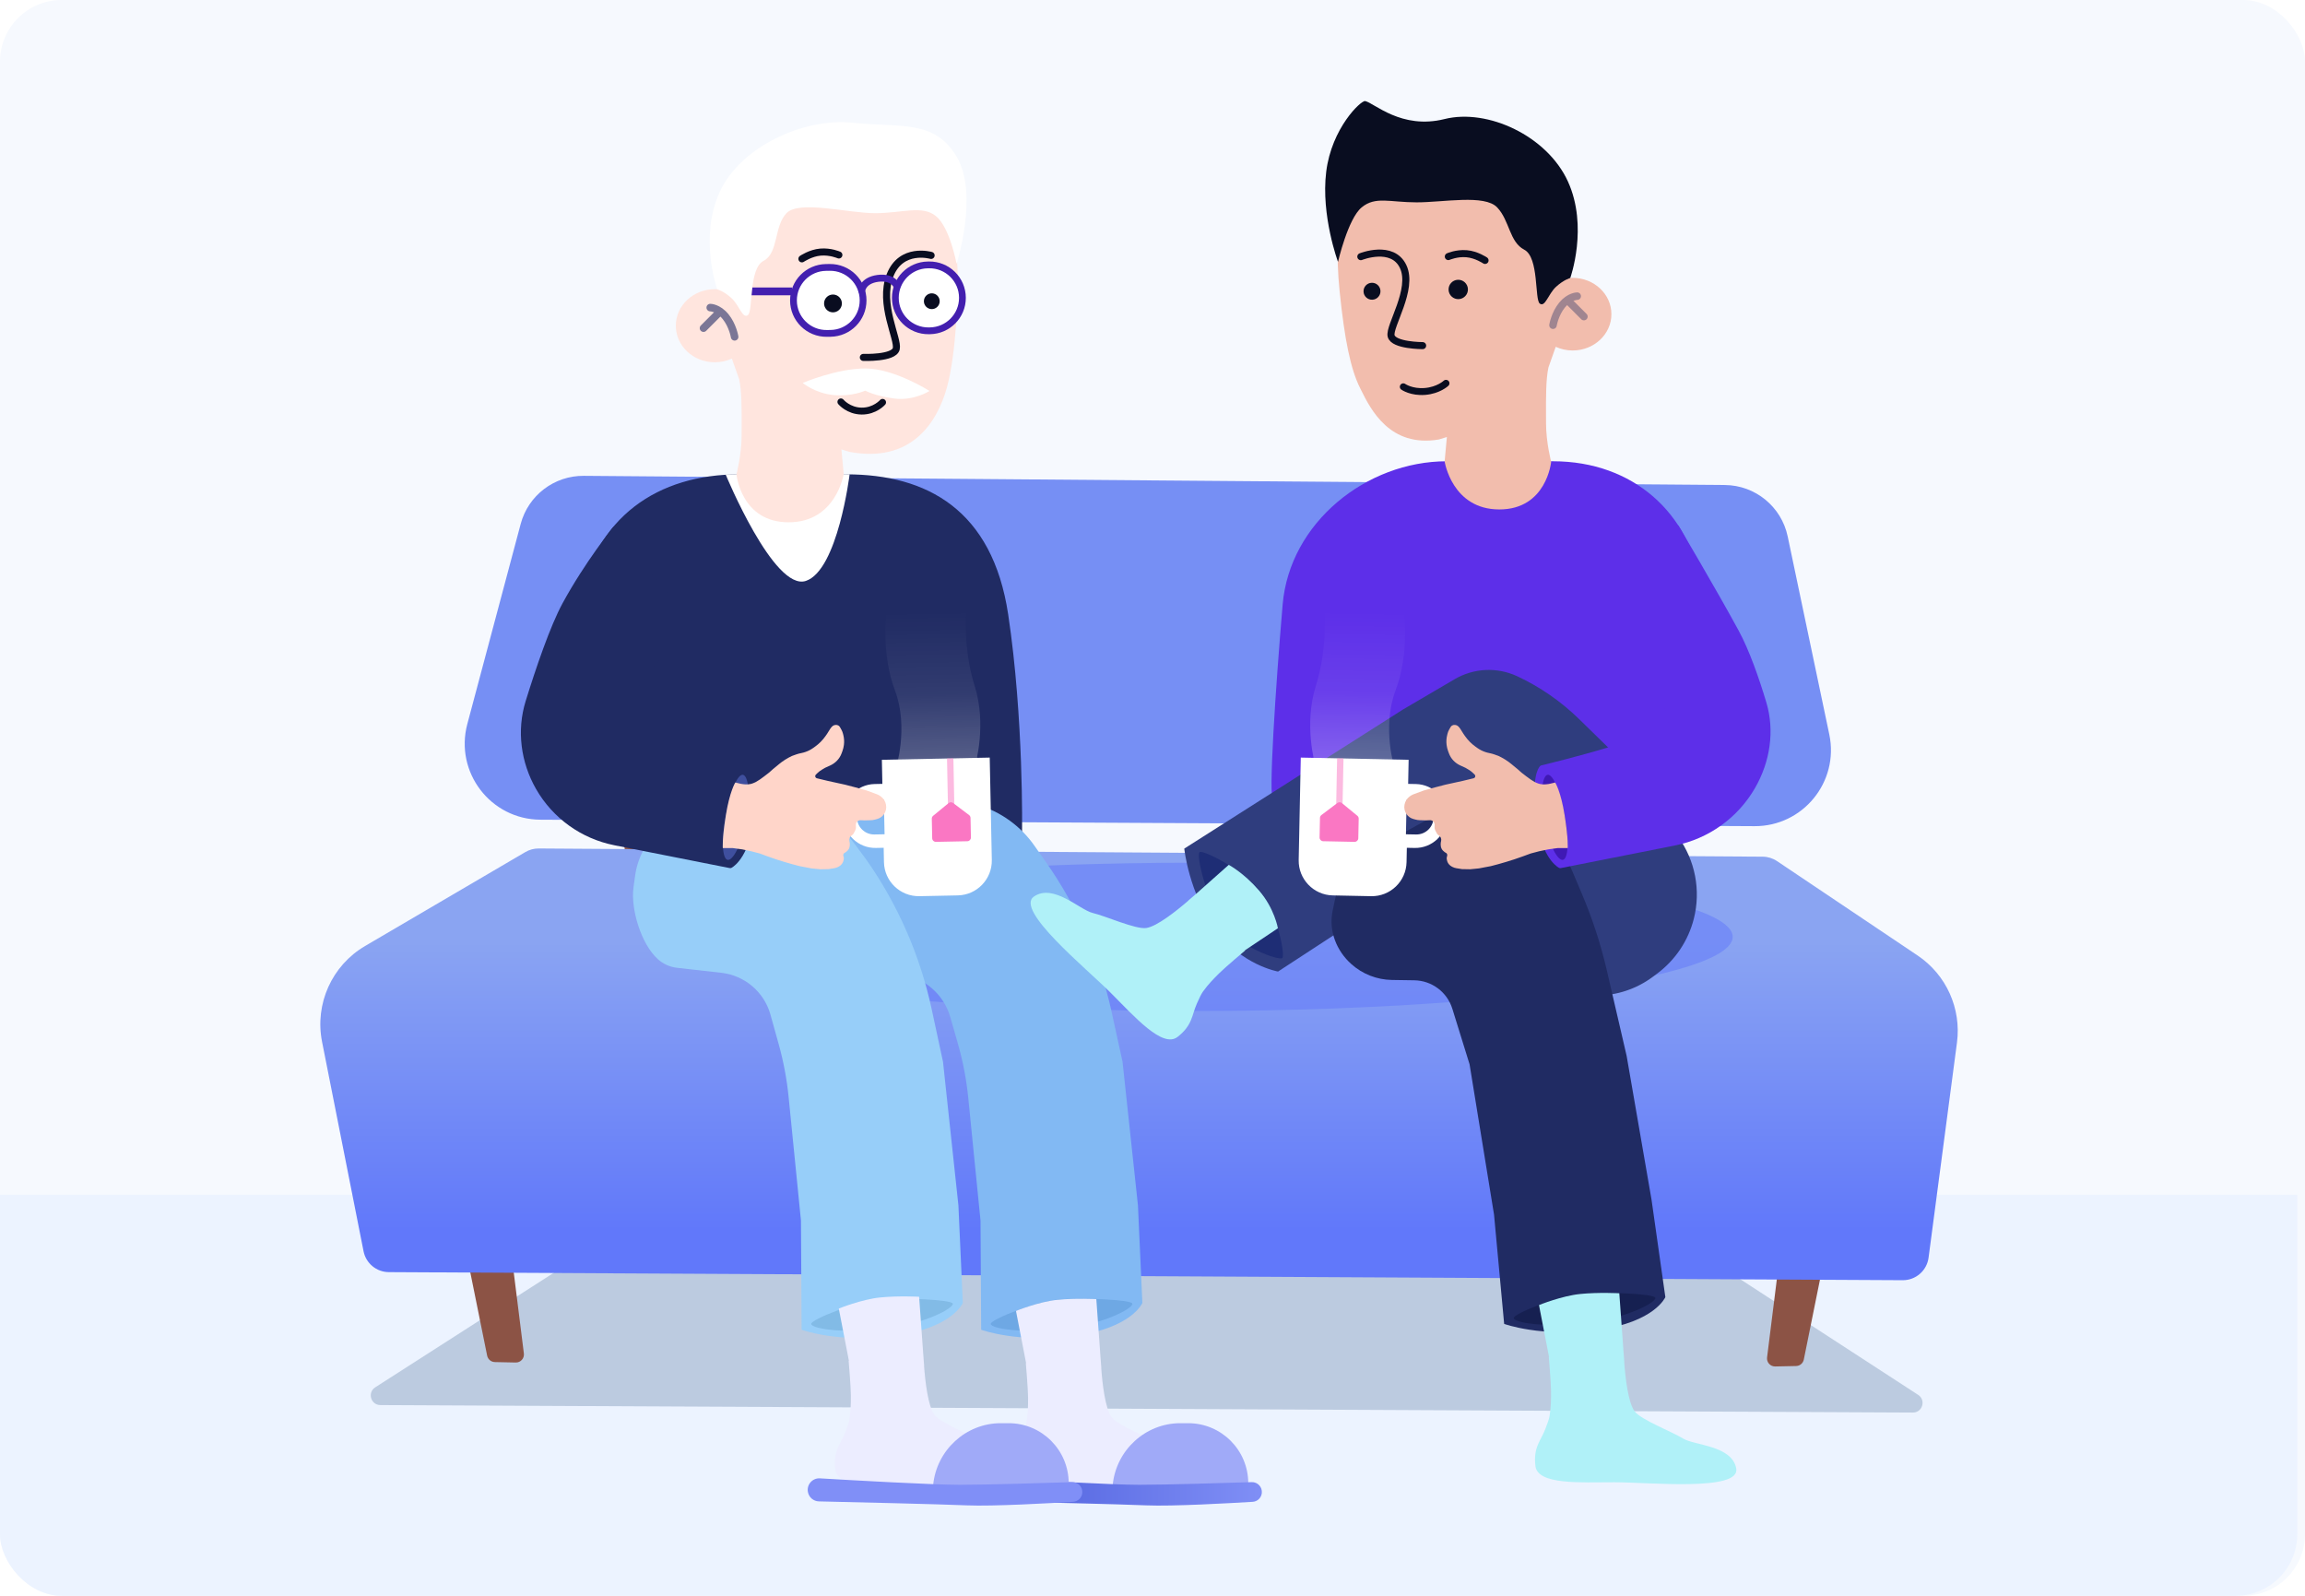 <svg width="299" height="207" viewBox="0 0 299 207" fill="none" xmlns="http://www.w3.org/2000/svg">
<rect width="299" height="207" rx="8" fill="#F6F9FE"/>
<g clip-path="url(#clip0)">
<path d="M-57 154.985L346.521 154.985V207H-57V154.985Z" fill="#ECF3FF"/>
<path d="M87.739 117.994L86.09 104.808C86.065 104.61 85.904 104.456 85.704 104.442L80.674 104.069C80.406 104.049 80.189 104.282 80.227 104.548L81.885 115.946C81.894 116.008 81.917 116.067 81.951 116.119L83.513 118.461C83.595 118.585 83.736 118.655 83.884 118.648L87.344 118.466C87.587 118.453 87.769 118.236 87.739 117.994Z" fill="#8C5345"/>
<path d="M210.656 117.994L212.304 104.808C212.329 104.61 212.49 104.456 212.69 104.442L217.72 104.069C217.988 104.049 218.205 104.282 218.167 104.548L216.509 115.946C216.5 116.008 216.477 116.067 216.443 116.119L214.881 118.461C214.799 118.585 214.658 118.655 214.51 118.648L211.05 118.466C210.807 118.453 210.625 118.236 210.656 117.994Z" fill="#8C5345"/>
<path d="M48.673 179.96L71.998 165C72.546 164.649 73.184 164.464 73.834 164.469L224.051 165.468C224.693 165.473 225.321 165.661 225.859 166.011L248.82 180.936C249.865 181.616 249.379 183.238 248.133 183.232L49.341 182.261C48.097 182.255 47.626 180.632 48.673 179.96Z" fill="#BCCBE0"/>
<path d="M67.956 175.569L66.401 163.133C66.376 162.934 66.215 162.781 66.015 162.766L61.015 162.396C60.738 162.375 60.517 162.625 60.572 162.898L63.191 175.848C63.288 176.326 63.703 176.674 64.191 176.684L66.899 176.741C67.535 176.754 68.034 176.2 67.956 175.569Z" fill="#8C5345"/>
<path d="M229.221 176.081L230.776 163.645C230.8 163.447 230.962 163.293 231.161 163.279L236.161 162.908C236.439 162.888 236.659 163.137 236.604 163.41L233.986 176.36C233.889 176.839 233.473 177.186 232.985 177.196L230.278 177.253C229.642 177.267 229.142 176.713 229.221 176.081Z" fill="#8C5345"/>
<path d="M47.365 122.707L68.155 110.523C68.677 110.217 69.272 110.058 69.876 110.062L228.659 111.126C229.319 111.131 229.962 111.329 230.509 111.697L248.751 123.945C252.462 126.436 254.439 130.815 253.854 135.245L250.169 163.144C249.947 164.822 248.513 166.072 246.821 166.063L50.437 165.016C48.841 165.008 47.471 163.877 47.16 162.31L41.777 135.136C40.804 130.226 43.046 125.238 47.365 122.707Z" fill="url(#paint0_linear)"/>
<g opacity="0.53" filter="url(#filter0_f)">
<ellipse cx="155.074" cy="121.524" rx="69.689" ry="9.618" fill="#6279FA"/>
</g>
<path d="M60.62 93.918L67.544 67.957C68.531 64.257 71.896 61.693 75.725 61.724L223.745 62.914C227.692 62.945 231.084 65.722 231.896 69.585L237.293 95.271C238.586 101.424 233.871 107.201 227.584 107.167L70.101 106.328C63.64 106.294 58.954 100.161 60.62 93.918Z" fill="#768FF4"/>
<path d="M95.886 61.531H109.792C120.265 61.531 128.738 66.158 130.778 79.688C132.818 93.217 132.577 107.92 132.577 107.92C132.577 107.92 112.477 103.936 102.985 103.936L72.633 103.936C72.633 103.936 73.017 90.196 75.039 78.591C77.062 66.986 85.413 61.531 95.886 61.531Z" fill="#202B63"/>
<path fill-rule="evenodd" clip-rule="evenodd" d="M110.156 61.525L110.206 61.562C110.206 61.562 108.678 73.967 104.536 75.353C100.395 76.739 94.135 61.562 94.135 61.562L94.152 61.55C95.647 61.514 100.165 61.409 102.697 61.409C104.768 61.409 108.168 61.479 110.156 61.525Z" fill="white"/>
<path fill-rule="evenodd" clip-rule="evenodd" d="M124.24 37.463C124.24 37.463 124.117 45.683 122.815 50.32C121.513 54.958 118.096 60.083 110.204 58.619L109.147 58.293L109.441 61.484C109.441 61.484 108.48 67.75 102.301 67.75C96.121 67.75 95.533 61.528 95.533 61.528C95.533 61.528 96.201 59 96.201 56.471C96.201 56.128 96.202 55.776 96.204 55.421C96.212 53.155 96.222 50.721 95.885 49.202L94.937 46.516C94.268 46.822 93.517 46.993 92.723 46.993C89.93 46.993 87.666 44.871 87.666 42.252C87.666 39.634 89.93 37.512 92.723 37.512C92.882 37.512 93.039 37.519 93.194 37.532L93.186 37.463C91.334 29.123 95.798 21.574 102.005 18.883L102.934 18.6C107.203 17.302 111.806 17.061 115.818 19.013C122.532 22.279 124.399 29.999 124.24 37.463Z" fill="#FFE5DE"/>
<path d="M94.901 38.686C95.918 39.625 96.312 41.379 97.013 40.877C97.715 40.374 97.092 34.852 99.048 33.835C101.004 32.818 100.378 29.375 102.021 27.654C103.664 25.933 110.001 27.654 113.522 27.654C117.042 27.654 119.624 26.564 121.424 28.045C123.223 29.526 124.084 34.226 124.084 34.226C124.084 34.226 126.984 25.23 124.109 20.349C121.234 15.469 116.838 16.572 110.577 15.918C104.317 15.264 96.064 18.981 93.352 24.916C90.639 30.851 93.039 37.532 93.039 37.532C93.039 37.532 93.884 37.747 94.901 38.686Z" fill="white"/>
<g opacity="0.59">
<path d="M95.293 43.692C95.293 43.692 95.05 42.2 94.102 41.05C93.154 39.899 92.132 39.899 92.132 39.899" stroke="#202B63" stroke-width="0.981" stroke-linecap="round"/>
<line x1="0.491" y1="-0.491" x2="3.085" y2="-0.491" transform="matrix(-0.707 0.707 0.707 0.707 93.786 40.732)" stroke="#202B63" stroke-width="0.981" stroke-linecap="round"/>
</g>
<path d="M109.079 52.133C109.079 52.133 110.049 53.304 111.77 53.324C113.49 53.343 114.486 52.193 114.486 52.193" stroke="#090D20" stroke-width="0.895" stroke-linecap="round"/>
<path d="M104.131 49.673C104.131 49.673 108.564 47.779 112.296 47.797C116.029 47.815 120.576 50.714 120.576 50.714C120.576 50.714 118.542 52.028 116.001 51.695C113.461 51.363 112.239 50.672 112.239 50.672C112.239 50.672 110.523 51.474 108.112 51.241C105.702 51.008 104.131 49.673 104.131 49.673Z" fill="white"/>
<path d="M120.782 33.132C120.782 33.132 116.905 32.001 115.451 35.716C113.998 39.432 116.57 43.983 116.259 45.247C115.949 46.511 111.992 46.361 111.992 46.361" stroke="#090D20" stroke-width="0.917" stroke-linecap="round"/>
<path d="M108.816 33.074C108.816 33.074 107.729 32.593 106.438 32.701C105.147 32.808 104.022 33.576 104.022 33.576" stroke="#090D20" stroke-width="0.917" stroke-linecap="round"/>
<path d="M102.738 37.292L102.726 38.305L97.492 38.305L97.598 37.292L102.738 37.292Z" fill="#431FAF"/>
<path d="M111.959 38.964C111.959 36.577 110.006 34.651 107.619 34.686L107.144 34.693C104.806 34.726 102.928 36.632 102.928 38.971C102.928 41.358 104.881 43.283 107.268 43.249L107.742 43.242C110.081 43.208 111.959 41.303 111.959 38.964Z" fill="white" stroke="#431FAF" stroke-width="0.88"/>
<path d="M124.844 38.636C124.844 36.249 122.889 34.324 120.502 34.361L120.351 34.364C118.016 34.4 116.143 36.303 116.143 38.638C116.143 41.025 118.098 42.95 120.485 42.913L120.635 42.91C122.97 42.874 124.844 40.971 124.844 38.636Z" fill="white" stroke="#431FAF" stroke-width="0.88"/>
<circle r="1.156" transform="matrix(-0.999 -0.048 -0.048 0.999 108.052 39.361)" fill="#090D20"/>
<path d="M116.342 37.077C116.342 37.077 115.825 35.848 113.865 36.111C111.905 36.375 111.782 37.693 111.782 37.693" stroke="#431FAF" stroke-width="0.895" stroke-linecap="round"/>
<circle r="1.024" transform="matrix(-0.999 -0.048 -0.048 0.999 120.87 39.073)" fill="#090D20"/>
<path d="M105.481 115C105.542 114.573 105.606 114.114 105.673 113.62C106.022 111.039 107.297 109.084 108.738 107.654C111.613 104.803 115.873 104.199 119.903 103.8L122.988 103.822C124.32 103.832 125.643 104.035 126.917 104.424C129.853 105.321 132.406 107.173 134.172 109.685L135.692 111.85C139.776 117.678 142.663 124.258 144.186 131.21L145.614 137.727L147.614 156.361L148.186 169.02C148.186 169.02 146.82 172.256 139.461 173.264C132.101 174.273 127.274 172.491 127.274 172.491L127.189 158.32L125.598 142.39C125.36 140.013 124.91 137.662 124.253 135.365L123.277 131.952C122.426 128.978 119.901 126.787 116.837 126.365L111.062 125.568C110.172 125.446 109.339 125.06 108.67 124.46C106.493 122.508 105.066 117.894 105.481 115Z" fill="#82B9F3"/>
<path d="M82.183 115.049C82.246 114.608 82.312 114.133 82.382 113.62C82.731 111.039 84.006 109.084 85.448 107.654C88.323 104.803 92.583 104.199 96.612 103.8L99.639 103.822C101.01 103.832 102.371 104.041 103.682 104.441C106.588 105.329 109.133 107.127 110.941 109.57L112.402 111.544C116.485 117.37 119.36 123.956 120.857 130.912L122.324 137.727L124.324 156.361L124.895 169.02C124.895 169.02 123.529 172.256 116.17 173.264C108.811 174.273 103.984 172.491 103.984 172.491L103.898 158.32L102.297 142.291C102.066 139.979 101.636 137.692 101.013 135.454L99.942 131.613C99.123 128.676 96.604 126.53 93.574 126.188L87.825 125.54C86.902 125.436 86.034 125.047 85.343 124.427C83.184 122.492 81.772 117.918 82.183 115.049Z" fill="#97CEF9"/>
<path opacity="0.4" d="M137.932 172.361C143.444 171.704 147.001 169.66 146.887 169.113C146.773 168.567 140.408 168.328 137.449 168.552C134.489 168.777 128.513 171.144 128.518 171.729C128.522 172.314 132.42 173.017 137.932 172.361Z" fill="#528ECE"/>
<path opacity="0.4" d="M114.64 172.361C120.152 171.704 123.709 169.66 123.595 169.113C123.481 168.567 117.116 168.328 114.157 168.552C111.197 168.777 105.221 171.144 105.226 171.729C105.23 172.314 109.128 173.017 114.64 172.361Z" fill="#639ECC"/>
<path d="M142.77 176.274L142.212 168.516C142.212 168.516 139.559 168.37 137.155 168.608C134.751 168.847 131.792 170.049 131.792 170.049L133.103 176.823L133.069 176.824C133.069 176.824 133.357 180.191 133.357 181.271L133.357 181.335C133.357 182.387 133.357 183.269 133.16 184.475C133.098 184.857 132.873 185.448 132.615 186.127L132.615 186.127C132.043 187.632 131.026 188.488 131.332 190.94C131.639 193.392 137.155 193.033 141.599 193.033C146.042 193.033 157.95 194.259 157.381 191.247C156.813 188.234 151.959 188.276 150.486 187.364C149.013 186.451 145.049 184.95 144.204 183.839C143.358 182.728 142.994 179.446 142.849 177.453L142.861 177.448L142.78 176.399C142.775 176.317 142.773 176.274 142.773 176.274L142.77 176.274Z" fill="#ECEDFF"/>
<path d="M144.336 192.647C144.767 188.125 148.573 184.608 153.115 184.611L154.135 184.611C158.437 184.613 161.922 188.102 161.92 192.404C161.92 192.404 156.426 193.156 153.875 193.045C151.324 192.934 144.336 192.647 144.336 192.647Z" fill="#A0AAF8"/>
<path d="M128.089 193.517C127.923 192.567 128.686 191.71 129.649 191.767C133.912 192.019 144.205 192.603 147.774 192.603C151.322 192.603 159.111 192.362 162.364 192.256C163.142 192.23 163.763 192.898 163.681 193.672C163.615 194.292 163.116 194.774 162.494 194.811C159.668 194.983 152.014 195.416 148.744 195.271C145.366 195.122 133.396 194.843 129.52 194.755C128.806 194.739 128.211 194.22 128.089 193.517Z" fill="url(#paint1_linear)"/>
<path d="M119.785 175.968L119.226 168.211C119.226 168.211 116.573 168.064 114.17 168.303C111.766 168.541 108.807 169.743 108.807 169.743L110.118 176.517L110.083 176.519C110.083 176.519 110.372 179.886 110.372 180.966L110.372 181.029C110.372 182.081 110.372 182.963 110.175 184.169C110.112 184.551 109.888 185.143 109.63 185.821L109.63 185.821C109.058 187.326 108.04 188.183 108.347 190.634C108.653 193.086 114.17 192.727 118.613 192.727C123.057 192.727 134.964 193.953 134.396 190.941C133.828 187.929 128.974 187.97 127.501 187.058C126.028 186.145 122.064 184.645 121.218 183.534C120.373 182.422 120.009 179.14 119.864 177.147L119.876 177.142L119.794 176.093C119.79 176.012 119.787 175.968 119.787 175.968L119.785 175.968Z" fill="#ECEDFF"/>
<path d="M121.045 192.647C121.476 188.125 125.282 184.608 129.824 184.611L130.844 184.611C135.146 184.613 138.631 188.102 138.629 192.404C138.629 192.404 133.135 193.156 130.584 193.045C128.033 192.934 121.045 192.647 121.045 192.647Z" fill="#A0AAF8"/>
<path d="M104.797 193.517C104.632 192.567 105.395 191.71 106.358 191.767C110.621 192.019 120.914 192.603 124.483 192.603C128.031 192.603 135.82 192.362 139.073 192.256C139.851 192.23 140.472 192.898 140.39 193.672C140.324 194.292 139.825 194.774 139.203 194.811C136.376 194.983 128.723 195.416 125.453 195.271C122.075 195.122 110.105 194.843 106.229 194.755C105.515 194.739 104.92 194.22 104.797 193.517Z" fill="#808FF7"/>
<path d="M79.687 109.641L94.644 112.601C94.734 112.619 94.825 112.611 94.904 112.565C95.403 112.277 97.275 110.875 97.871 105.845C98.449 100.977 97.632 99.673 97.349 99.376C97.294 99.319 97.23 99.292 97.152 99.273C95.749 98.936 80.924 95.331 80.632 93.433C80.325 91.441 89.594 80.562 89.594 80.562L79.59 68.303C79.59 68.303 75.882 72.9 72.97 78.263C71.351 81.246 69.509 86.685 68.193 90.924C67.005 94.751 67.548 98.88 69.541 102.356C71.71 106.137 75.41 108.794 79.687 109.641Z" fill="#202B63"/>
<path opacity="0.68" d="M115.008 79.395L125.345 78.799C125.345 78.799 124.822 83.892 126.426 88.954C128.03 94.016 126.519 99.166 126.519 99.166L116.182 99.762C116.182 99.762 117.928 94.435 116.089 89.55C114.251 84.665 115.008 79.395 115.008 79.395Z" fill="url(#paint2_linear)"/>
<path fill-rule="evenodd" clip-rule="evenodd" d="M128.385 98.272L114.395 98.557L114.458 101.68L113.453 101.701C111.163 101.748 109.345 103.641 109.392 105.931C109.439 108.22 111.332 110.038 113.622 109.991L114.628 109.971L114.666 111.832C114.716 114.323 116.776 116.3 119.267 116.249L124.239 116.148C126.729 116.097 128.707 114.037 128.656 111.547L128.385 98.272ZM113.345 103.805L114.654 103.781L114.745 108.22L113.425 108.244C112.201 108.266 111.191 107.293 111.166 106.07C111.141 104.842 112.117 103.827 113.345 103.805Z" fill="white"/>
<rect opacity="0.5" width="0.827" height="7.521" transform="matrix(-1 0.02 0.02 1 123.671 98.356)" fill="#FA77C3"/>
<path d="M125.894 106.095C125.891 105.95 125.822 105.814 125.706 105.726L123.636 104.163C123.461 104.031 123.219 104.036 123.049 104.175L121.045 105.822C120.933 105.914 120.869 106.052 120.872 106.198L120.924 108.74C120.929 109.002 121.146 109.21 121.408 109.204L125.482 109.121C125.743 109.116 125.951 108.899 125.946 108.638L125.894 106.095Z" fill="#FA77C3"/>
<path d="M96.783 106.345C96.138 109.844 95.026 111.656 94.384 111.538C93.742 111.42 93.506 109.31 94.151 105.81C94.796 102.311 95.737 100.388 96.379 100.506C97.021 100.624 97.428 102.845 96.783 106.345Z" fill="#3F4F9E"/>
<path d="M96.02 101.656L95.383 101.505C95.383 101.505 94.653 102.635 94.154 105.775C93.654 108.915 93.761 110.011 93.761 110.011L95.067 110.012L96.273 110.177L97.455 110.423L98.555 110.711L99.54 111.073L100.668 111.466L101.721 111.797L102.772 112.101L103.742 112.356L104.503 112.499L105.284 112.649L106.413 112.759L107.468 112.741L108.197 112.625C108.376 112.597 108.55 112.54 108.711 112.457L108.793 112.415C108.93 112.344 109.052 112.248 109.153 112.131L109.162 112.12C109.3 111.961 109.392 111.768 109.429 111.562L109.452 111.432C109.466 111.354 109.463 111.273 109.443 111.196L109.394 111.006C109.351 110.838 109.442 110.665 109.605 110.605C109.642 110.591 109.676 110.571 109.706 110.546L109.877 110.401C109.964 110.329 110.037 110.242 110.094 110.145C110.18 109.999 110.227 109.833 110.231 109.664L110.237 109.452C110.238 109.377 110.23 109.303 110.213 109.23L110.182 109.098C110.113 108.812 110.238 108.515 110.489 108.363C110.594 108.299 110.68 108.208 110.738 108.099L110.94 107.715C111.009 107.582 111.042 107.433 111.033 107.284L111.019 107.024C111 106.666 111.298 106.371 111.656 106.395L112.147 106.417L112.951 106.395C113.137 106.39 113.322 106.363 113.502 106.314L113.777 106.24C114.146 106.141 114.467 105.912 114.682 105.596C114.916 105.252 115.007 104.831 114.935 104.421L114.93 104.388C114.855 103.959 114.616 103.575 114.264 103.318L114.201 103.272C114.061 103.17 113.908 103.087 113.745 103.027L112.427 102.54L110.891 102.117L109.639 101.791L107.366 101.292L105.961 100.955C105.775 100.91 105.688 100.696 105.789 100.534C105.801 100.514 105.815 100.497 105.832 100.481L106.061 100.259C106.218 100.108 106.392 99.975 106.58 99.863L107.016 99.602L107.677 99.302C107.84 99.228 107.996 99.14 108.142 99.037L108.168 99.019C108.472 98.807 108.729 98.535 108.925 98.22C109.026 98.059 109.109 97.888 109.174 97.71L109.279 97.422C109.372 97.169 109.435 96.906 109.469 96.639L109.472 96.618C109.525 96.192 109.498 95.758 109.393 95.341L109.348 95.164C109.302 94.982 109.233 94.808 109.141 94.645L108.957 94.32C108.912 94.241 108.849 94.174 108.773 94.124C108.663 94.052 108.532 94.021 108.402 94.035L108.356 94.04C108.185 94.059 108.027 94.14 107.912 94.269L107.813 94.38C107.772 94.426 107.736 94.475 107.703 94.526L107.277 95.206L107.074 95.495C106.885 95.763 106.674 96.014 106.442 96.246C106.225 96.463 105.99 96.662 105.741 96.841L105.504 97.011C105.333 97.134 105.152 97.243 104.963 97.338C104.637 97.501 104.29 97.619 103.931 97.689L103.895 97.696C103.681 97.737 103.471 97.795 103.266 97.868L102.749 98.053C102.127 98.341 101.546 98.709 101.02 99.147L100.841 99.297L100.267 99.769L99.748 100.23L99.143 100.696L98.576 101.111L98.044 101.44L97.796 101.552C97.661 101.613 97.521 101.66 97.377 101.694C97.148 101.748 96.913 101.765 96.679 101.747L96.522 101.735C96.353 101.721 96.185 101.695 96.02 101.656Z" fill="#FFD5C9"/>
<path d="M201.475 59.834H187.659C177.254 59.834 167.286 67.797 166.383 78.417C165.479 89.037 164.496 103.824 165.157 103.683H222.695C222.695 103.683 221.988 85.283 220.605 75.951C219.223 66.619 211.88 59.834 201.475 59.834Z" fill="#5D2FE9"/>
<path fill-rule="evenodd" clip-rule="evenodd" d="M173.778 37.826C174.421 44.111 175.207 47.896 176.421 50.325C176.46 50.402 176.499 50.482 176.54 50.564C177.793 53.086 180.272 58.075 186.637 57.011L187.687 56.688L187.395 59.858C187.395 59.858 188.349 66.083 194.489 66.083C200.628 66.083 201.213 59.902 201.213 59.902C201.213 59.902 200.549 57.39 200.549 54.878C200.549 54.537 200.548 54.188 200.546 53.834C200.538 51.584 200.528 49.164 200.863 47.656L201.805 44.988C202.469 45.291 203.215 45.462 204.004 45.462C206.779 45.462 209.028 43.353 209.028 40.752C209.028 38.151 206.779 36.042 204.004 36.042C203.846 36.042 203.69 36.049 203.536 36.062L203.545 35.993C205.384 27.707 200.95 20.207 194.783 17.533L193.86 17.253C189.618 15.963 185.046 15.724 181.059 17.663C174.389 20.908 172.807 28.326 173.778 37.826Z" fill="#F2BDAD"/>
<path d="M201.841 37.208C200.831 38.141 200.439 39.884 199.743 39.384C199.046 38.885 199.665 33.399 197.722 32.389C195.778 31.378 195.838 28.609 194.205 26.899C192.573 25.189 187.268 26.248 183.77 26.248C180.272 26.248 178.423 25.427 176.635 26.899C174.848 28.37 173.564 33.97 173.564 33.97C173.564 33.97 171.333 27.958 172.033 22.284C172.733 16.609 176.547 13.004 177.085 13.111C178.251 13.345 181.787 16.843 187.384 15.443C192.98 14.044 200.686 17.631 203.381 23.527C206.076 29.424 203.691 36.062 203.691 36.062C203.691 36.062 202.852 36.275 201.841 37.208Z" fill="#090D20"/>
<g opacity="0.39">
<path d="M201.452 42.184C201.452 42.184 201.693 40.702 202.635 39.559C203.577 38.416 204.592 38.416 204.592 38.416" stroke="#202B63" stroke-width="0.975" stroke-linecap="round"/>
<line x1="203.638" y1="39.244" x2="205.461" y2="41.067" stroke="#202B63" stroke-width="0.975" stroke-linecap="round"/>
</g>
<path d="M182.032 50.173C182.032 50.173 183.089 50.922 184.852 50.777C186.615 50.632 187.573 49.718 187.573 49.718" stroke="#090D20" stroke-width="0.895" stroke-linecap="round"/>
<path d="M176.524 33.292C176.524 33.292 180.629 31.638 182.016 34.584C183.403 37.53 180.145 42.321 180.454 43.577C180.762 44.833 184.541 44.833 184.541 44.833" stroke="#090D20" stroke-width="0.917" stroke-linecap="round"/>
<path d="M187.875 33.282C187.875 33.282 188.955 32.804 190.238 32.911C191.52 33.018 192.637 33.781 192.637 33.781" stroke="#090D20" stroke-width="0.917" stroke-linecap="round"/>
<circle cx="189.161" cy="37.547" r="1.256" transform="rotate(-2.773 189.161 37.547)" fill="#090D20"/>
<circle cx="177.974" cy="37.78" r="1.099" transform="rotate(-2.773 177.974 37.78)" fill="#090D20"/>
<path d="M181.987 92.038L153.621 110.079C153.621 110.079 154.215 115.807 157.616 120.505C161.018 125.203 165.785 126.025 165.785 126.025L186.89 112.248L191.455 118.284C192.729 119.968 194.126 121.555 195.637 123.03L197.991 125.329C198.717 126.038 199.521 126.662 200.388 127.19L200.65 127.35C202.579 128.524 204.793 129.144 207.05 129.144C209.704 129.144 212.287 128.287 214.413 126.699L214.98 126.276C217.322 124.527 218.994 122.028 219.716 119.195C220.657 115.503 219.901 111.583 217.653 108.506L212.326 101.213C211.285 99.787 210.126 98.45 208.864 97.215L204.838 93.278C202.496 90.989 199.785 89.111 196.819 87.724C194.214 86.506 191.177 86.647 188.697 88.102L181.987 92.038Z" fill="#2F3D7E"/>
<path d="M158.497 119.675C160.49 122.759 165.936 124.66 166.342 124.278C166.748 123.895 165.614 118.015 163.289 115.357C160.964 112.7 156.115 110.233 155.615 110.536C155.115 110.838 156.504 116.591 158.497 119.675Z" fill="#1E2D75"/>
<path d="M155.043 116.047L159.394 112.185C159.394 112.185 161.326 113.207 163.318 115.505C165.31 117.804 165.77 120.409 165.77 120.409L161.488 123.273L161.511 123.299C161.511 123.299 158.925 125.475 158.161 126.238L158.116 126.283C157.372 127.026 156.748 127.65 156.034 128.642C155.808 128.956 155.548 129.533 155.251 130.195L155.251 130.195C154.59 131.663 154.703 132.988 152.752 134.504C150.801 136.02 147.156 131.865 144.015 128.721C140.875 125.577 131.592 118.02 134.124 116.293C136.657 114.566 140.058 118.03 141.745 118.427C143.431 118.824 147.295 120.567 148.678 120.38C150.062 120.193 152.641 118.131 154.153 116.825L154.149 116.812L154.948 116.128C155.009 116.074 155.042 116.045 155.042 116.045L155.043 116.047Z" fill="#B0F1F8"/>
<path d="M172.845 118.259C173.023 117.321 173.245 116.306 173.514 115.311C174.256 112.566 179.169 109.619 180.997 108.604C181.449 108.353 181.907 108.111 182.36 107.86L185.98 105.855C187.15 105.207 188.405 104.724 189.707 104.42L190.659 104.198C192.094 103.863 193.585 103.847 195.027 104.15C197.747 104.723 200.11 106.394 201.557 108.767L202.915 110.993C203.327 111.669 203.689 112.375 203.997 113.104L205.253 116.072C206.594 119.243 207.659 122.524 208.436 125.879L211.004 136.967L214.23 155.6L216.027 168.259C216.027 168.259 214.661 171.495 207.302 172.504C199.943 173.512 195.116 171.73 195.116 171.73L193.804 157.559L190.63 138.057L188.395 130.854C187.722 128.686 185.731 127.195 183.461 127.161L180.557 127.117C178.61 127.087 176.739 126.355 175.289 125.055C173.369 123.334 172.362 120.792 172.845 118.259Z" fill="#202B63"/>
<path opacity="0.4" d="M205.772 171.6C211.284 170.944 214.841 168.899 214.727 168.353C214.614 167.806 208.248 167.567 205.289 167.791C202.33 168.016 196.354 170.384 196.358 170.969C196.363 171.553 200.26 172.257 205.772 171.6Z" fill="#081038"/>
<path d="M210.612 175.513L210.053 167.756C210.053 167.756 207.401 167.609 204.997 167.847C202.593 168.086 199.634 169.288 199.634 169.288L200.945 176.062L200.911 176.064C200.911 176.064 201.199 179.431 201.199 180.511L201.199 180.574C201.199 181.626 201.199 182.508 201.002 183.714C200.939 184.096 200.715 184.688 200.457 185.366L200.457 185.366C199.885 186.871 198.868 187.728 199.174 190.179C199.48 192.631 204.997 192.272 209.44 192.272C213.884 192.272 225.791 193.498 225.223 190.486C224.655 187.474 219.801 187.515 218.328 186.603C216.855 185.69 212.891 184.19 212.045 183.079C211.2 181.967 210.836 178.685 210.691 176.692L210.703 176.687L210.622 175.638C210.617 175.557 210.615 175.513 210.615 175.513L210.612 175.513Z" fill="#B0F1F8"/>
<path d="M217.248 109.679L202.476 112.603C202.386 112.62 202.295 112.612 202.216 112.567C201.717 112.278 199.845 110.876 199.249 105.846C198.671 100.978 199.487 99.674 199.771 99.378C199.826 99.32 199.89 99.293 199.968 99.275C201.371 98.938 216.196 95.332 216.488 93.434C216.795 91.443 207.526 80.563 207.526 80.563L217.714 68.152C217.714 68.152 222.617 76.426 225.529 81.789C226.938 84.385 228.193 88.015 229.113 91.07C230.238 94.806 229.614 98.808 227.673 102.193C225.444 106.079 221.642 108.809 217.248 109.679Z" fill="#5D2FE9"/>
<path opacity="0.68" d="M182.111 79.394L171.774 78.798C171.774 78.798 172.298 83.891 170.694 88.953C169.09 94.015 170.601 99.165 170.601 99.165L180.937 99.761C180.937 99.761 179.192 94.434 181.03 89.549C182.869 84.664 182.111 79.394 182.111 79.394Z" fill="url(#paint3_linear)"/>
<path fill-rule="evenodd" clip-rule="evenodd" d="M168.735 98.272L182.725 98.558L182.662 101.683L183.668 101.703C185.957 101.75 187.775 103.643 187.729 105.933C187.682 108.222 185.788 110.04 183.499 109.993L182.493 109.973L182.455 111.833C182.404 114.324 180.344 116.301 177.854 116.25L172.881 116.149C170.391 116.098 168.413 114.038 168.464 111.548L168.735 98.272ZM183.775 103.806L182.466 103.782L182.375 108.221L183.695 108.245C184.919 108.267 185.93 107.294 185.955 106.071C185.98 104.843 185.003 103.828 183.775 103.806Z" fill="white"/>
<rect opacity="0.5" x="173.449" y="98.355" width="0.827" height="7.521" transform="rotate(1.168 173.449 98.355)" fill="#FA77C3"/>
<path d="M171.225 106.093C171.228 105.948 171.297 105.812 171.413 105.724L173.483 104.161C173.658 104.029 173.9 104.034 174.07 104.173L176.074 105.82C176.186 105.912 176.25 106.05 176.247 106.196L176.195 108.738C176.19 109 175.973 109.208 175.711 109.203L171.638 109.119C171.376 109.114 171.168 108.898 171.173 108.636L171.225 106.093Z" fill="#FA77C3"/>
<path d="M200.338 106.343C200.982 109.842 202.094 111.654 202.736 111.536C203.378 111.418 203.614 109.308 202.969 105.808C202.324 102.309 201.384 100.386 200.742 100.504C200.1 100.622 199.693 102.843 200.338 106.343Z" fill="#3F19B4"/>
<path d="M201.101 101.654L201.737 101.503C201.737 101.503 202.467 102.633 202.967 105.773C203.466 108.913 203.359 110.009 203.359 110.009L202.054 110.01L200.848 110.175L199.665 110.421L198.565 110.71L197.581 111.071L196.452 111.464L195.4 111.795L194.348 112.099L193.379 112.354L192.618 112.497L191.836 112.647L190.708 112.757L189.653 112.739L188.923 112.623C188.744 112.595 188.571 112.538 188.409 112.455L188.328 112.413C188.191 112.342 188.069 112.246 187.968 112.129L187.958 112.118C187.821 111.959 187.729 111.767 187.692 111.56L187.669 111.43C187.655 111.352 187.658 111.271 187.678 111.194L187.726 111.004C187.77 110.836 187.679 110.663 187.516 110.603C187.479 110.589 187.444 110.569 187.414 110.544L187.243 110.399C187.157 110.327 187.084 110.24 187.027 110.143C186.941 109.997 186.893 109.831 186.889 109.662L186.884 109.45C186.882 109.375 186.89 109.301 186.907 109.228L186.939 109.096C187.007 108.81 186.883 108.513 186.632 108.361C186.526 108.298 186.44 108.206 186.383 108.097L186.181 107.713C186.111 107.58 186.079 107.431 186.087 107.282L186.101 107.022C186.121 106.664 185.823 106.369 185.464 106.393L184.974 106.415L184.169 106.393C183.983 106.388 183.798 106.361 183.618 106.312L183.344 106.238C182.975 106.139 182.654 105.91 182.439 105.594C182.205 105.25 182.114 104.829 182.185 104.419L182.191 104.386C182.266 103.957 182.504 103.573 182.856 103.316L182.919 103.27C183.059 103.168 183.213 103.085 183.375 103.025L184.693 102.538L186.229 102.115L187.481 101.789L189.755 101.29L191.159 100.953C191.345 100.908 191.433 100.694 191.332 100.532C191.32 100.513 191.305 100.495 191.289 100.479L191.059 100.257C190.902 100.106 190.728 99.973 190.541 99.861L190.105 99.6L189.444 99.3C189.281 99.227 189.125 99.138 188.978 99.035L188.953 99.017C188.649 98.805 188.391 98.533 188.195 98.218C188.095 98.057 188.012 97.886 187.947 97.708L187.841 97.42C187.749 97.167 187.685 96.905 187.652 96.637L187.649 96.617C187.596 96.19 187.622 95.757 187.728 95.339L187.772 95.162C187.818 94.98 187.888 94.806 187.98 94.643L188.164 94.318C188.208 94.239 188.271 94.172 188.347 94.122C188.457 94.05 188.588 94.019 188.719 94.033L188.764 94.038C188.935 94.057 189.094 94.138 189.208 94.267L189.308 94.378C189.348 94.424 189.385 94.473 189.417 94.524L189.844 95.204L190.047 95.493C190.235 95.761 190.446 96.013 190.678 96.244C190.896 96.461 191.13 96.66 191.38 96.839L191.616 97.009C191.788 97.132 191.969 97.242 192.158 97.336C192.484 97.499 192.831 97.618 193.189 97.687L193.225 97.694C193.439 97.735 193.65 97.793 193.855 97.866L194.372 98.052C194.993 98.339 195.574 98.707 196.1 99.145L196.28 99.295L196.854 99.767L197.372 100.228L197.978 100.694L198.545 101.109L199.077 101.438L199.325 101.55C199.459 101.611 199.6 101.658 199.744 101.692C199.972 101.746 200.208 101.764 200.442 101.745L200.599 101.733C200.768 101.72 200.936 101.693 201.101 101.654Z" fill="#F2BDAD"/>
</g>
<defs>
<filter id="filter0_f" x="81.638" y="108.159" width="146.872" height="26.729" filterUnits="userSpaceOnUse" color-interpolation-filters="sRGB">
<feFlood flood-opacity="0" result="BackgroundImageFix"/>
<feBlend mode="normal" in="SourceGraphic" in2="BackgroundImageFix" result="shape"/>
<feGaussianBlur stdDeviation="1.873" result="effect1_foregroundBlur"/>
</filter>
<linearGradient id="paint0_linear" x1="132.996" y1="122.167" x2="132.996" y2="159.65" gradientUnits="userSpaceOnUse">
<stop stop-color="#8AA4F2"/>
<stop offset="1" stop-color="#6178FA"/>
</linearGradient>
<linearGradient id="paint1_linear" x1="163.836" y1="193.493" x2="127.674" y2="193.493" gradientUnits="userSpaceOnUse">
<stop stop-color="#808FF6"/>
<stop offset="1" stop-color="#4C5EDC"/>
</linearGradient>
<linearGradient id="paint2_linear" x1="120.54" y1="79.401" x2="121.283" y2="122.394" gradientUnits="userSpaceOnUse">
<stop stop-color="white" stop-opacity="0"/>
<stop offset="0.246" stop-color="white" stop-opacity="0.116"/>
<stop offset="1" stop-color="white"/>
</linearGradient>
<linearGradient id="paint3_linear" x1="176.579" y1="79.4" x2="175.836" y2="122.393" gradientUnits="userSpaceOnUse">
<stop stop-color="white" stop-opacity="0"/>
<stop offset="0.246" stop-color="white" stop-opacity="0.116"/>
<stop offset="1" stop-color="white"/>
</linearGradient>
<clipPath id="clip0">
<rect width="298" height="207" rx="8" fill="white"/>
</clipPath>
</defs>
</svg>
